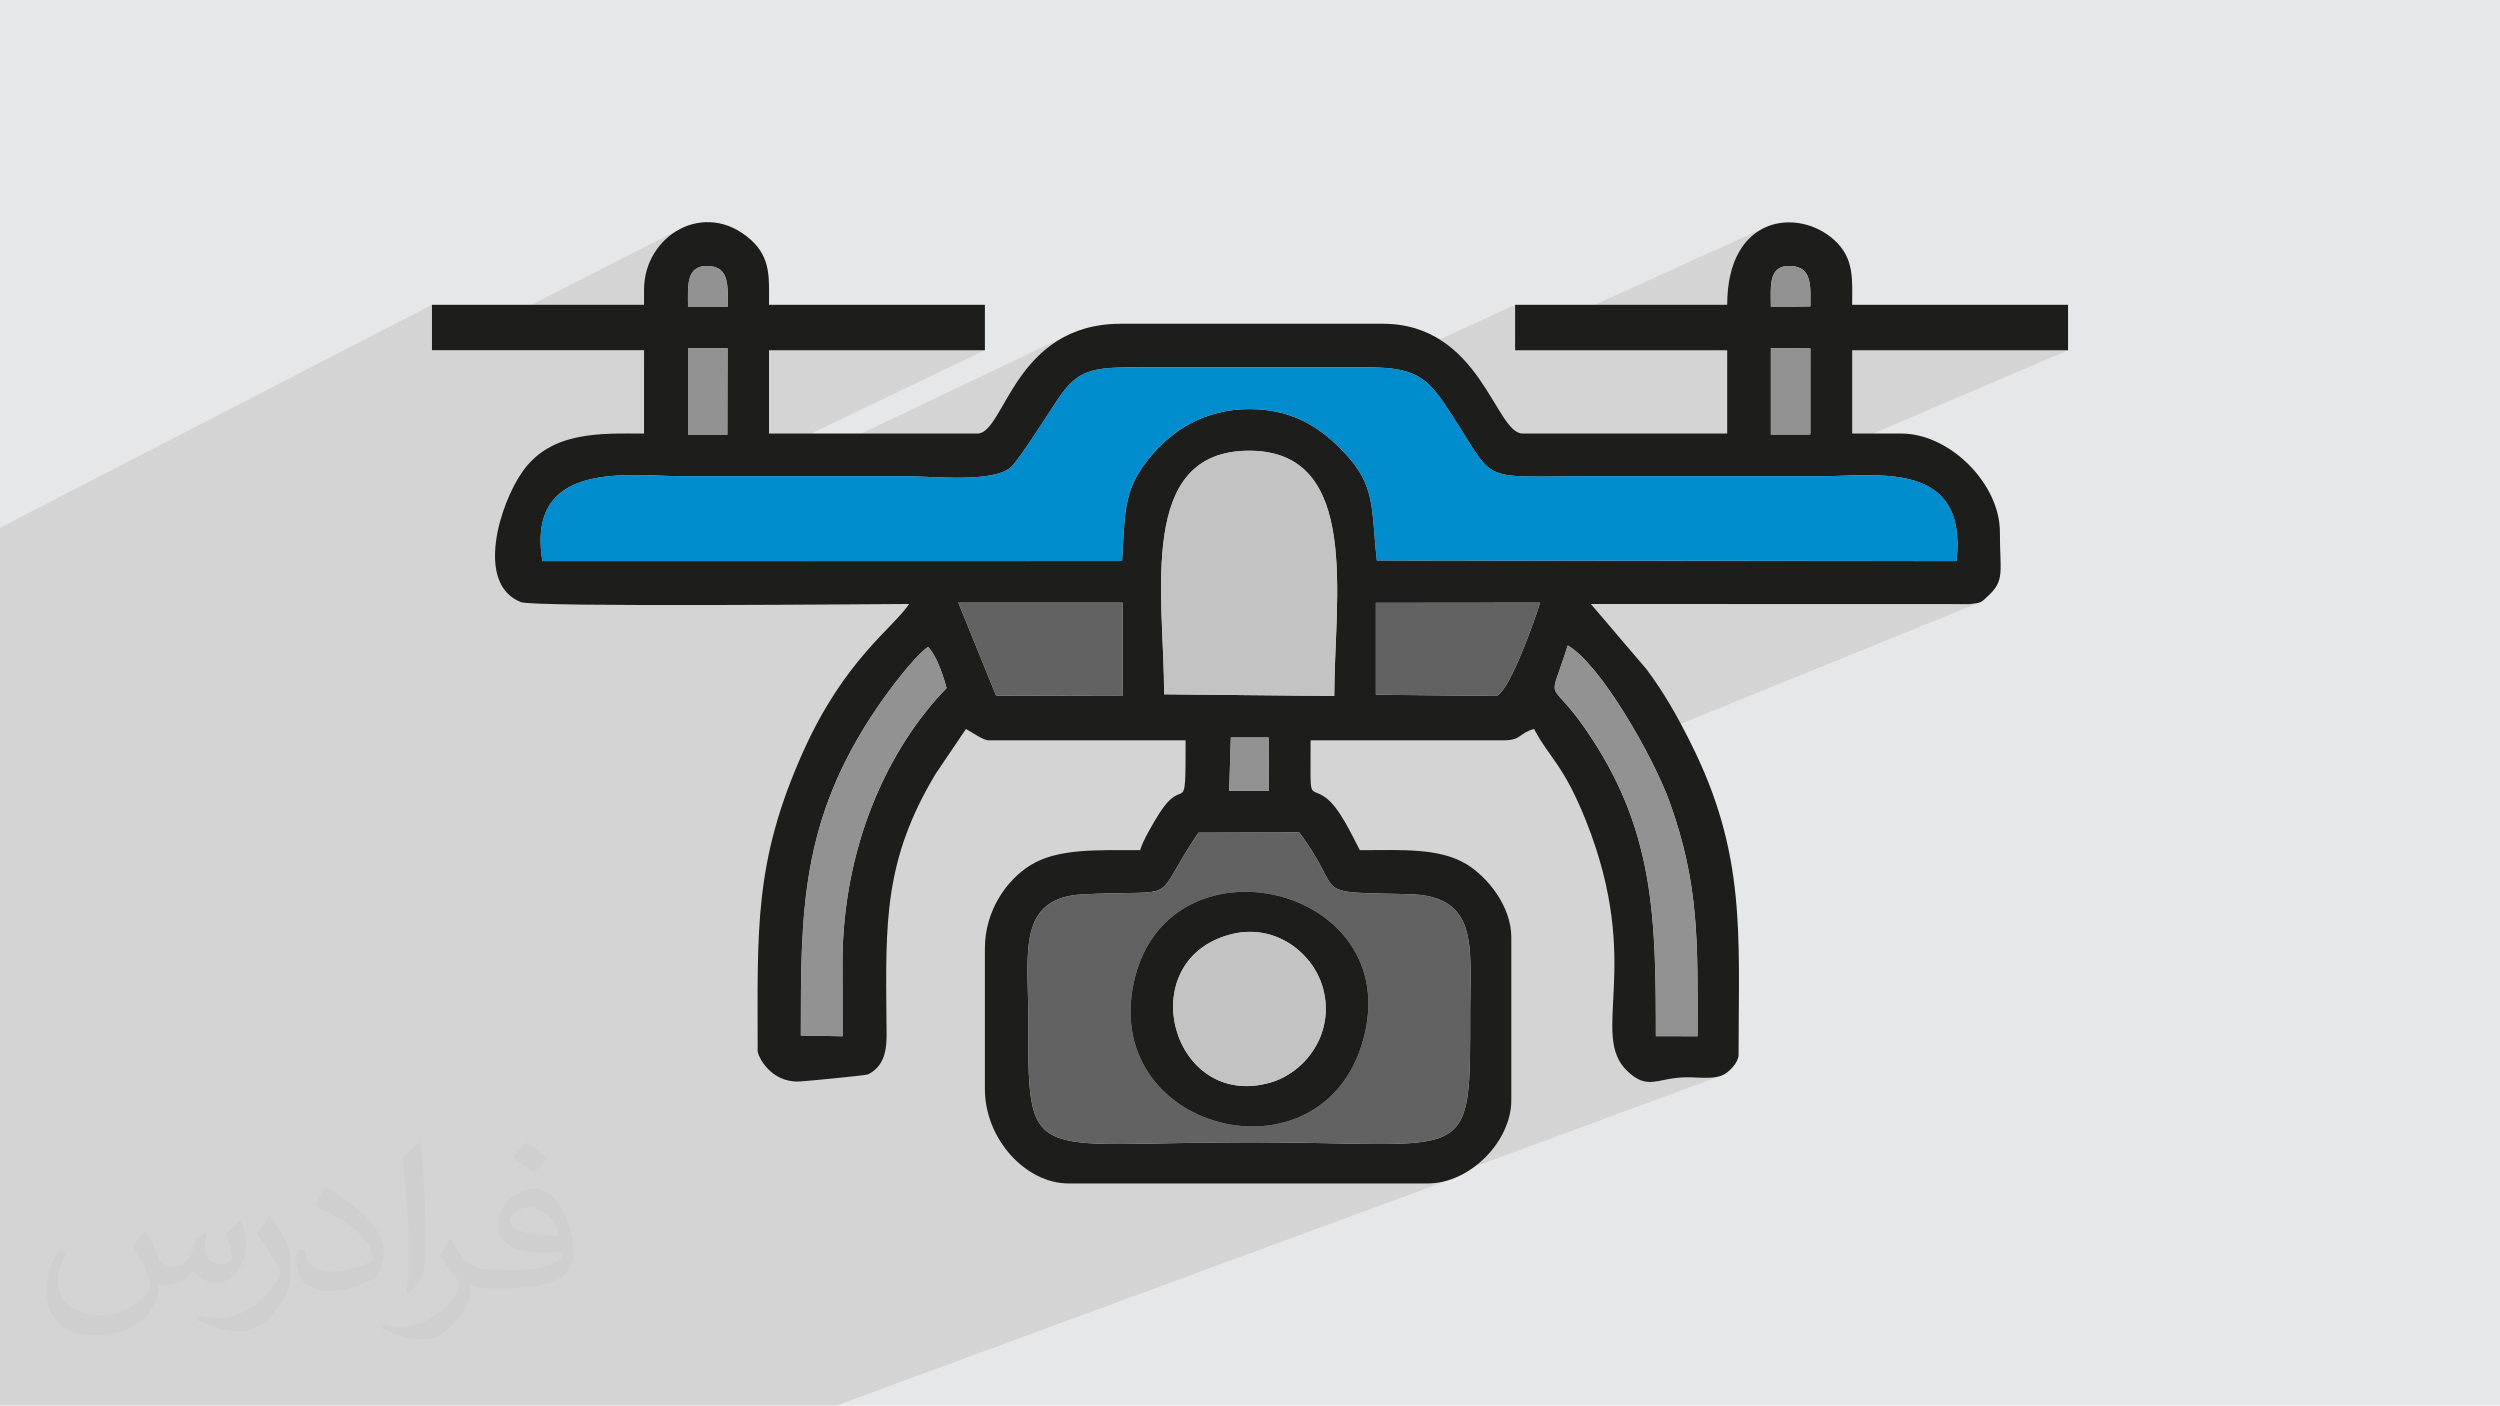 <?xml version="1.0" encoding="UTF-8"?>
<!DOCTYPE svg PUBLIC "-//W3C//DTD SVG 1.1//EN" "http://www.w3.org/Graphics/SVG/1.1/DTD/svg11.dtd">
<!-- Creator: CorelDRAW -->
<svg xmlns="http://www.w3.org/2000/svg" xml:space="preserve" width="3.705in" height="2.083in" version="1.1" style="shape-rendering:geometricPrecision; text-rendering:geometricPrecision; image-rendering:optimizeQuality; fill-rule:evenodd; clip-rule:evenodd"
viewBox="0 0 3702 2081.31"
 xmlns:xlink="http://www.w3.org/1999/xlink"
 xmlns:xodm="http://www.corel.com/coreldraw/odm/2003">
 <defs>
  <style type="text/css">
   <![CDATA[
    .fil4 {fill:#008CCD}
    .fil3 {fill:#1D1D1B}
    .fil5 {fill:#626262}
    .fil7 {fill:#929292}
    .fil6 {fill:#C3C3C3}
    .fil0 {fill:#E6E7E8}
    .fil2 {fill:#373435;fill-opacity:0.031}
    .fil1 {fill:#373435;fill-opacity:0.102}
   ]]>
  </style>
 </defs>
 <g id="Layer_x0020_1">
  <polygon class="fil0" points="-0,0 3702,0 3702,2081.31 -0,2081.31 "/>
  <polygon class="fil1" points="-0,1642.8 -0,1640.86 -0,1640.85 -0,1634.96 -0,1631.33 -0,1626.14 -0,1621.75 -0,1595.88 -0,1583.69 -0,1579.69 -0,1576.96 -0,1575.21 -0,1566.23 -0,1559.5 -0,1534.82 -0,1534.29 -0,1522.68 -0,1509.33 -0,1506.93 -0,1496 -0,1477.71 -0,1469.16 -0,1456.14 -0,1455.98 -0,1438.98 -0,1389.39 -0,1387.95 -0,1336.49 -0,1334.66 -0,1328.32 -0,1324.43 -0,1310.49 -0,1258.74 -0,1249.95 -0,1217.8 -0,1216.03 -0,1191.49 -0,1164.71 -0,1131.42 -0,1108.04 -0,1078.1 -0,1077.98 -0,1063.01 -0,1047.54 -0,1020.91 -0,993.84 -0,991.28 -0,964.21 -0,931.56 -0,922.77 -0,918.02 -0,910.79 -0,852.86 -0,845.35 -0,781.5 639.62,451.3 639.62,518.6 655.13,518.6 1007.28,338.92 1001.56,342.13 996.07,345.73 990.81,349.72 985.81,354.06 981.1,358.76 976.68,363.79 972.59,369.14 968.84,374.79 965.46,380.73 962.46,386.93 959.86,393.38 957.69,400.07 955.97,406.98 954.71,414.1 953.94,421.4 953.68,428.87 953.68,436.67 1033.54,396.37 1037.85,394.84 1042.91,393.98 1048.78,393.85 1054.44,394.42 1059.32,395.64 1063.46,397.44 1066.93,399.8 1069.78,402.66 1072.09,405.97 1073.9,409.69 1075.27,413.78 1076.27,418.19 1076.96,422.86 1077.38,427.76 1077.62,432.83 1077.71,438.03 1077.73,443.32 1077.73,448.65 1077.77,453.97 948.13,518.6 953.68,518.6 953.68,547.84 1018.78,515.55 1077.35,515.55 1077.27,548.8 1138.75,518.6 1458.42,518.6 1069.32,705.14 1071.81,705.14 1082.14,705.14 1092.48,705.14 1102.83,705.14 1113.17,705.14 1123.51,705.14 1133.84,705.14 1142.84,705.14 1585.02,494.35 1574.98,499.29 1565.58,504.76 1556.78,510.7 1548.55,517.07 1540.86,523.79 1533.68,530.81 1526.97,538.06 1520.7,545.5 1514.85,553.05 1509.37,560.66 1504.24,568.28 1499.42,575.83 1494.89,583.27 1490.61,590.52 1486.55,597.54 1482.67,604.26 1478.95,610.63 1476.93,613.97 1604.94,553.6 1611.41,550.92 1618.38,548.77 1625.92,547.1 1634.14,545.86 1643.11,544.98 1652.92,544.41 1663.67,544.08 1675.45,543.96 1688.36,543.96 2019.26,543.92 2031.29,543.99 2040.38,544.26 2243.58,451.3 2243.58,504.78 2616.69,335.5 2610.61,338.29 2604.72,341.63 2599.04,345.51 2593.6,349.96 2588.44,354.98 2583.57,360.58 2579.03,366.78 2574.84,373.59 2571.05,381.02 2567.66,389.07 2564.72,397.78 2562.24,407.13 2560.27,417.15 2558.83,427.84 2558.56,431.2 2636.85,396.06 2641.28,394.62 2646.51,393.87 2652.6,393.88 2658.14,394.56 2662.92,395.85 2666.98,397.71 2670.39,400.09 2673.2,402.96 2675.47,406.25 2677.25,409.95 2678.61,413.99 2679.59,418.34 2680.26,422.95 2680.67,427.78 2680.88,432.78 2680.94,437.92 2680.92,443.16 2680.86,448.43 2680.83,453.71 2534.54,518.6 2557.64,518.6 2557.64,543.98 2622.26,515.48 2680.83,515.93 2680.83,545.65 2742.71,518.6 3062.38,518.6 2626.38,705.14 2634.75,705.14 2645.27,705.14 2655.78,705.14 2666.3,705.14 2676.81,705.14 2687.33,705.14 2697.84,705.14 2705.7,705.08 2713.83,704.91 2722.18,704.67 2730.72,704.39 2739.43,704.12 2748.24,703.89 2757.14,703.73 2766.08,703.69 2775.03,703.79 2783.95,704.08 2792.8,704.59 2801.54,705.36 2810.15,706.42 2818.57,707.81 2826.77,709.57 2834.73,711.73 2842.39,714.34 2849.72,717.41 2856.69,721 2863.26,725.14 2869.38,729.86 2875.04,735.2 2880.17,741.21 2884.76,747.9 2888.76,755.33 2892.13,763.52 2894.84,772.51 2896.85,782.35 2898.13,793.06 2898.63,804.68 2898.33,817.26 2897.17,830.81 2742.45,894.47 2916.74,894.53 2922.68,893.86 2927.16,893.18 2930.55,892.39 2933.21,891.37 2429.07,1096.23 2431.95,1101.44 2436.67,1110.19 2441.22,1118.85 2445.6,1127.39 2449.77,1135.77 2453.74,1143.96 2457.47,1151.93 2460.97,1159.64 2464.21,1167.07 2467.18,1174.17 2469.86,1180.92 2472.23,1187.28 2476.28,1198.77 2480.05,1210.06 2483.57,1221.15 2486.83,1232.07 2489.85,1242.84 2492.64,1253.46 2495.2,1263.96 2497.55,1274.36 2499.7,1284.66 2501.64,1294.89 2503.4,1305.06 2504.99,1315.2 2506.4,1325.3 2507.66,1335.4 2508.77,1345.5 2509.73,1355.63 2510.57,1365.8 2511.29,1376.04 2511.89,1386.34 2512.39,1396.73 2512.8,1407.23 2513.12,1417.86 2513.37,1428.62 2513.55,1439.54 2513.68,1450.63 2513.76,1461.91 2513.8,1473.4 2513.81,1485.11 2513.81,1497.06 2513.79,1509.26 2513.78,1521.74 2513.77,1534.5 2401.48,1576.43 2404.87,1580.89 2409.85,1586.15 2415.35,1591.02 2420.53,1594.87 2425.44,1597.79 2430.16,1599.88 2434.76,1601.24 2439.3,1601.96 2443.84,1602.14 2448.45,1601.87 2453.2,1601.26 2458.14,1600.39 2463.36,1599.36 2468.92,1598.27 2474.87,1597.22 2481.3,1596.3 2488.25,1595.61 2495.81,1595.24 2499.08,1595.22 2502.42,1595.27 2505.82,1595.37 2509.27,1595.51 2512.76,1595.66 2516.26,1595.82 2519.77,1595.94 2523.27,1596.03 2526.75,1596.05 2530.2,1595.98 2533.59,1595.81 2536.93,1595.52 2540.18,1595.08 2543.35,1594.48 2546.41,1593.7 2549.36,1592.71 2116.24,1752.31 2126.14,1751.71 2137.6,1749.64 2148.88,1746.31 1238.72,2081.31 1223.43,2081.31 1222.13,2081.31 1181.03,2081.31 1080.77,2081.31 1068.49,2081.31 1049.6,2081.31 802,2081.31 723.4,2081.31 653.86,2081.31 642.16,2081.31 592.64,2081.31 391.86,2081.31 277.52,2081.31 230.38,2081.31 193.73,2081.31 185.7,2081.31 125.71,2081.31 92.09,2081.31 90.1,2081.31 71.84,2081.31 5,2081.31 2.66,2081.31 -0,2081.31 -0,2080.52 -0,2058.91 -0,2045.52 -0,2024.05 -0,2023.83 -0,2022.92 -0,2021.49 -0,2018.22 -0,2017.99 -0,2015.55 -0,2015.08 -0,2014.15 -0,2006.79 -0,1988.87 -0,1981.76 -0,1971.01 -0,1962.25 -0,1955.05 -0,1954.89 -0,1954.87 -0,1948.33 -0,1929.29 -0,1924.51 -0,1922.08 -0,1920.76 -0,1912.84 -0,1890.09 -0,1889.97 -0,1886.66 -0,1869.22 -0,1866.16 -0,1861.8 -0,1853.75 -0,1845.02 -0,1797.48 -0,1794.56 -0,1773.79 -0,1773.71 -0,1752.71 -0,1752.43 -0,1734.32 -0,1734.3 -0,1720.82 -0,1717.79 -0,1706.22 -0,1693.54 -0,1679.68 -0,1672.11 -0,1651.23 "/>
  <path class="fil2" d="M216.49 1824.86c6.99,10.99 11.99,20.98 15.99,31.97 3,6.99 5,18.98 20.98,18.98 5,0 10.99,-1 16.98,-5 6.99,-3 11.99,-8.99 13.99,-16.98l5.99 -20.98 14.99 -6.99 1 1c-2,7.99 -3,15.99 -3,20.98 0,17.98 14.99,23.98 26.98,23.98 6.99,0 12.99,-4 12.99,-9.99 0,-7.99 -4,-22.98 -7.99,-34.97 6.99,-6.99 13.99,-13.99 21.98,-19.98l1 1c4,14.99 5.99,29.97 5.99,39.96 0,9.99 -4,19.98 -7.99,26.98 -6.99,13.99 -19.98,24.98 -35.97,24.98 -11.99,0 -24.98,-5.99 -33.97,-16.98l-1 0c-8.99,10.99 -21.98,19.98 -42.96,19.98l-6.99 0c-1,13.99 -4,23.98 -8.99,32.97 -12.99,24.98 -49.95,41.96 -84.94,41.96 -48.96,0 -72.95,-27.97 -72.95,-65.94 0,-22.98 7.99,-44.96 18.98,-59.95l9.99 4c-6.99,13.99 -11.99,26.98 -11.99,39.96 0,34.97 28.97,51.95 61.94,51.95 30.97,0 67.95,-18.98 74.94,-41.96 -3,-24.98 -11.99,-35.97 -25.98,-58.95 4,-6.99 9.99,-14.99 16.98,-22.98l1 0 0 0 0 0 0 0 2 1 0 0 0 0 0 0 0 0 0 0 0 0 0 0 0 0 0 0 0 0 0 0 0 0 0.02 -0.01 -0.01 0.01 0 0 0 0 0 0zm563.54 -132.89c9.99,5.99 19.98,13.99 29.97,22.98 -5.99,7.99 -11.99,14.99 -20.98,20.98 -9.99,-7.99 -19.98,-14.99 -29.97,-21.98 6.99,-7.99 13.99,-14.99 19.98,-21.98l0 0 0 0 0 0 1 0 0 0 0 0 0 0 0 0zm5 95.93c-16.98,0 -29.97,10.99 -29.97,18.98 0,16.98 32.97,22.98 72.95,22.98 -5,-19.98 -21.98,-41.96 -42.96,-41.96l0 0 -0.01 0zm-36.97 92.93c21.98,0 40.96,-1 54.95,-4 15.99,-4 29.97,-11.99 29.97,-17.98 0,-2 0,-3 -1,-5 -8.99,1 -18.98,1 -28.97,1 -28.97,0 -51.95,-6.99 -60.95,-22.98 -2,-5 -4,-9.99 -4,-15.99 0,-15.99 6.99,-31.97 18.98,-41.96 9.99,-8.99 20.98,-13.99 32.97,-13.99 19.98,0 36.97,15.99 47.96,41.96 5.99,13.99 10.99,29.97 10.99,50.95 0,13.99 -4,24.98 -11.99,33.97 -15.99,14.99 -44.96,20.98 -89.93,20.98l-19.98 0 0 0 -5 0c-10.99,0 -18.98,-2 -24.98,-6.99l-1 0c0,3 1,5 1,6.99 0,9.99 -3,22.98 -9.99,32.97 -19.98,29.97 -41.96,42.96 -59.95,42.96 -18.98,0 -41.96,-6.99 -62.94,-16.98l4 -6.99c6.99,3 15.99,5 28.97,5 33.97,0 77.94,-32.97 83.94,-63.94 -1,-3 -4,-5.99 -6.99,-9.99 -9.99,-11.99 -15.99,-21.98 -21.98,-31.97 5,-9.99 9.99,-17.98 13.99,-24.98l2 0c13.99,28.97 27.97,45.96 56.95,45.96l5 0 0 0 20.98 0 0 0 0 0 0 0 -3 1 0 0 0 0 0 0 0 0zm-145.88 30.97c2,-13.99 3,-28.97 3,-42.96l0 -20.98c0,-38.96 -5,-95.93 -8.99,-132.89 6.99,-7.99 16.98,-16.98 24.98,-22.98l2 1c5,46.96 6.99,100.92 6.99,150.88 0,12.99 -1,25.98 -2,34.97 -1,11.99 -7.99,20.98 -21.98,34.97l-3 -1 0 0 0 0 0 0 -1 -1 0 0 0 0 0 0 0 0zm-150.88 -61.96c1,17.98 9.99,32.97 40.96,32.97 19.98,0 35.97,-5 54.95,-13.99 3,-1 5,-3 5,-5 0,-11.99 -8.99,-26.98 -23.98,-40.96 -13.99,-12.99 -33.97,-24.98 -51.95,-31.97 -5.99,-3 -7.99,-5 -7.99,-7.99 0,-5 6.99,-15.99 12.99,-23.98l2 0c19.98,10.99 42.96,26.98 59.95,43.96 14.99,15.99 24.98,32.97 24.98,50.95 0,12.99 -4,25.98 -10.99,37.97 -21.98,10.99 -45.96,19.98 -69.95,19.98 -28.97,0 -47.96,-13.99 -47.96,-44.96 0,-3 0,-8.99 1,-15.99l9.99 0 0 0 0 0 0 0 1 -1 0 0 0 0 0 0 0 0 0 0 0.01 0zm-51.95 -51.95l17.98 28.97c6.99,10.99 12.99,21.98 12.99,40.96l0 23.98c0,18.98 -11.99,38.96 -31.97,59.95 -14.99,13.99 -28.97,19.98 -41.96,19.98 -18.98,0 -39.96,-5.99 -64.94,-16.98l3 -6.99c7.99,2 16.98,4 27.97,4 35.97,0 71.95,-25.98 88.93,-57.95 2,-4 3,-6.99 3,-8.99 0,-4 -2,-7.99 -4,-10.99 -8.99,-16.98 -18.98,-32.97 -29.97,-46.96 5.99,-8.99 11.99,-17.98 17.98,-26.98l1 0 0 -2 0 0 0 0 0 0 0 0 0 0 -0.01 0z"/>
  <g id="_2769104744160">
   <path class="fil3" d="M1774.59 1233.04l149.31 -0.44c71.41,95.37 10.16,87.97 162.87,91.48 103.46,2.38 90.32,78.98 90.32,170.35 -0,237.19 5.82,197.09 -326.1,197.09 -334.34,0 -328.46,39.18 -328.46,-191.48 0,-88.33 -16.51,-170.89 81.33,-175.74 151,-7.47 97.71,17.41 170.72,-91.27zm48.04 -140.96l55.96 -0.01 0.54 79 -58.97 -0 2.47 -78.99zm-98.8 -63.94c0,-146.38 -41.5,-361.84 127.22,-360.7 165,1.11 124.74,219.55 124.74,363.17l-251.96 -2.47zm597.68 -72.43c49.1,28.36 127.04,165.92 150.73,231.57 44.63,123.72 41.53,209.48 41.54,347.22l-61.79 -0.12c-0.01,-177.05 -1.77,-308.06 -105.67,-456.84 -54.01,-77.33 -53.69,-29.81 -24.8,-121.83zm-1073.95 471.43l0.15 107.36 -61.85 -1.11c0.07,-182.81 -1.02,-317.8 112.62,-485.02 17.71,-26.07 54.51,-75.48 75.83,-90.58 12.54,13.61 21.63,39.89 27.42,61.1 -86.8,89.22 -154.35,235.06 -154.17,408.25zm789.79 -534.5l243.19 -0.23c-4.85,17.23 -45.21,133.23 -64.98,138.1l-178.2 -1.71 -0 -136.16zm-562.36 137.4l-55.9 -137.58 243.18 -0.04 0 138.1 -187.28 -0.47zm1147.28 -514.55l58.57 0.45 0 127.45 -58.57 0.13 0 -128.04zm-1603.48 0.07l58.57 0 -0.28 127.96 -58.28 0 0 -127.96zm-215.57 315.27c-25.05,-151.52 130.19,-125.68 206.55,-125.68 110.29,0 220.59,0 330.89,0 41.41,0 129.66,10.41 156.39,-13.41 11.86,-10.57 57.16,-82.23 68.6,-99.41 30.39,-45.64 50.78,-48.65 122.72,-48.36l330.9 -0.04c66.91,-0.26 89.31,9.12 118.55,52.32 83.78,123.73 38.58,108.91 223.54,108.91 112.17,0 224.33,0 336.5,0 82.26,0 216.31,-24.32 199.32,125.67l-858.34 -0.9c-8.68,-76.51 -0.77,-109.6 -48.02,-159.58 -31.91,-33.75 -72.77,-64.27 -139.76,-64.57 -67.98,-0.31 -115.03,32.82 -143.93,66.29 -43.23,50.07 -41.1,80.58 -45.53,158.68l-858.36 0.09zm1819.05 -376.85c0.01,-30.01 -4.55,-62.23 30.34,-60.1 31.71,1.94 28.22,31.75 28.23,59.83l-22.25 0.26 -36.32 0zm-1603.48 0c0.01,-29.76 -3.59,-61.42 30,-60.12 32.43,1.25 28.56,31.86 28.99,60.12l-58.98 0zm-65.1 -25.1l0 22.43 -314.06 0 0 67.3 314.06 0 0 123.38c-62.42,0 -136.77,-4.46 -179.65,55.9 -34.23,48.19 -70.72,166.96 -2.67,193.72 19.86,7.8 541.19,2.76 574.89,2.76 -24.08,35.95 -95.99,82.7 -156.97,218.78 -73.12,163.16 -67.36,263.03 -67.36,442.99 0,7.51 18.67,46.82 61.25,45.36 8.06,-0.28 99.13,-8.96 102.44,-10.66 31.01,-15.94 27.27,-49.88 27.03,-79.53 -1.16,-144.5 -4.18,-236.98 72.53,-364.91l45.2 -66.97c8.91,4.71 25.32,16.82 33.65,16.82l291.63 0c0,121.19 -0.84,49.22 -38.42,107.4 -8.14,12.6 -25.23,41.54 -28.88,55.24 -65.38,0 -122.31,-2.67 -162.65,22.42 -34.73,21.59 -67.29,66.57 -67.29,123.4l0 207.51c0,75.92 61.8,140.2 123.38,140.2l532.78 0c61.7,0 123.38,-61.68 123.38,-123.38l0 -241.15c0,-46.19 -35.53,-89.37 -65.93,-107.92 -40.56,-24.75 -95.35,-21.07 -158.4,-21.07 -11.69,-22.1 -30.26,-63.37 -50.95,-78.04 -25.32,-17.95 -21.95,10.56 -21.95,-84.6l286.02 0c26.5,0 22.41,-10.83 44.87,-16.82 23.43,44.29 43.53,52.26 76.97,136.15 85.59,214.78 3.95,315.99 61.26,370.58 30.33,28.88 43.95,10.02 85.96,9.1 17.22,-0.38 38.18,3.31 53.55,-2.53 10.36,-3.93 25.11,-18.98 25.11,-30.98 0,-177.23 11.91,-296.84 -71,-461.79 -20.55,-40.89 -39.08,-73.7 -65.13,-108.72l-82.6 -96.87 561 0.17c18.11,-1.91 16.75,-2.5 27.17,-12.08 25.32,-23.28 17.52,-35.59 17.52,-94.65 0,-71.6 -74.22,-145.81 -145.81,-145.81l-72.91 0 0 -123.38 319.67 0 0 -67.3 -319.67 0c0,-37.97 3.42,-69.1 -27.02,-96.36 -53.26,-47.7 -158.05,-36.25 -158.05,96.36l-314.06 0 0 67.3 314.06 0 0 123.38 -302.84 0c-40.82,0 -62.29,-162.64 -207.51,-162.64l-386.97 0c-159.26,0 -172.23,162.64 -213.11,162.64l-308.45 0 0 -123.38 319.67 0 0 -67.3 -319.67 0c0,-37.97 3.42,-69.1 -27.02,-96.36 -67.81,-60.73 -158.05,-6.63 -158.05,73.93z"/>
   <path class="fil4" d="M803.22 830.82l858.36 -0.09c4.44,-78.1 2.3,-108.61 45.53,-158.68 28.9,-33.47 75.95,-66.6 143.93,-66.29 66.99,0.3 107.85,30.83 139.76,64.57 47.26,49.97 39.34,83.07 48.02,159.58l858.34 0.9c16.99,-149.98 -117.06,-125.67 -199.32,-125.67 -112.17,0 -224.33,0 -336.5,0 -184.97,0 -139.76,14.83 -223.54,-108.91 -29.25,-43.2 -51.64,-52.58 -118.55,-52.32l-330.9 0.04c-71.94,-0.29 -92.33,2.71 -122.72,48.36 -11.44,17.18 -56.74,88.84 -68.6,99.41 -26.73,23.82 -114.98,13.41 -156.39,13.41 -110.29,0 -220.59,0 -330.89,0 -76.36,0 -231.6,-25.84 -206.55,125.68z"/>
   <path class="fil5" d="M2021.51 1528.08c-51.32,231.73 -389.63,153.41 -342.99,-71.43 46.65,-224.94 392.03,-150.01 342.99,71.43zm-246.91 -295.05c-73.01,108.68 -19.71,83.79 -170.72,91.27 -97.84,4.85 -81.33,87.41 -81.33,175.74 0,230.66 -5.88,191.48 328.46,191.48 331.92,0 326.1,40.1 326.1,-197.09 0,-91.37 13.13,-167.97 -90.32,-170.35 -152.71,-3.51 -91.46,3.89 -162.87,-91.48l-149.31 0.44z"/>
   <path class="fil6" d="M1723.83 1028.14l251.96 2.47c0,-143.63 40.27,-362.07 -124.74,-363.17 -168.72,-1.13 -127.22,214.32 -127.22,360.7z"/>
   <path class="fil3" d="M1819.96 1384.27c68.49,-19.21 125.8,27.99 139.41,80.18 17.65,67.71 -27.99,124.31 -78.36,138.67 -145.11,41.38 -205.78,-178.26 -61.06,-218.85zm201.55 143.81c49.04,-221.43 -296.34,-296.37 -342.99,-71.43 -46.64,224.84 291.67,303.16 342.99,71.43z"/>
   <path class="fil6" d="M1819.96 1384.27c-144.73,40.59 -84.05,260.22 61.06,218.85 50.37,-14.36 96.01,-70.96 78.36,-138.67 -13.61,-52.19 -70.92,-99.39 -139.41,-80.18z"/>
   <path class="fil7" d="M1247.56 1427.14c-0.18,-173.19 67.37,-319.02 154.17,-408.25 -5.79,-21.21 -14.88,-47.49 -27.42,-61.1 -21.32,15.1 -58.12,64.52 -75.83,90.58 -113.64,167.22 -112.55,302.21 -112.62,485.02l61.85 1.11 -0.15 -107.36z"/>
   <path class="fil7" d="M2321.51 955.71c-28.88,92.02 -29.2,44.5 24.8,121.83 103.9,148.78 105.66,279.79 105.67,456.84l61.79 0.12c-0.01,-137.73 3.1,-223.5 -41.54,-347.22 -23.68,-65.65 -101.62,-203.21 -150.73,-231.57z"/>
   <path class="fil5" d="M2037.35 1028.79l178.2 1.71c19.77,-4.87 60.13,-120.86 64.98,-138.1l-243.19 0.23 0 136.16z"/>
   <polygon class="fil5" points="1474.99,1030.03 1662.27,1030.5 1662.27,892.4 1419.09,892.45 "/>
   <polygon class="fil7" points="2622.26,643.51 2680.83,643.38 2680.83,515.93 2622.26,515.48 "/>
   <polygon class="fil7" points="1018.78,643.51 1077.06,643.51 1077.35,515.55 1018.78,515.55 "/>
   <polygon class="fil7" points="1820.16,1171.07 1879.13,1171.07 1878.59,1092.07 1822.63,1092.08 "/>
   <path class="fil7" d="M1018.78 453.97l58.98 0c-0.42,-28.27 3.44,-58.87 -28.99,-60.12 -33.58,-1.3 -29.99,30.36 -30,60.12z"/>
   <path class="fil7" d="M2622.26 453.97l36.32 0 22.25 -0.26c-0.01,-28.08 3.48,-57.9 -28.23,-59.83 -34.89,-2.13 -30.33,30.09 -30.34,60.1z"/>
  </g>
 </g>
</svg>
